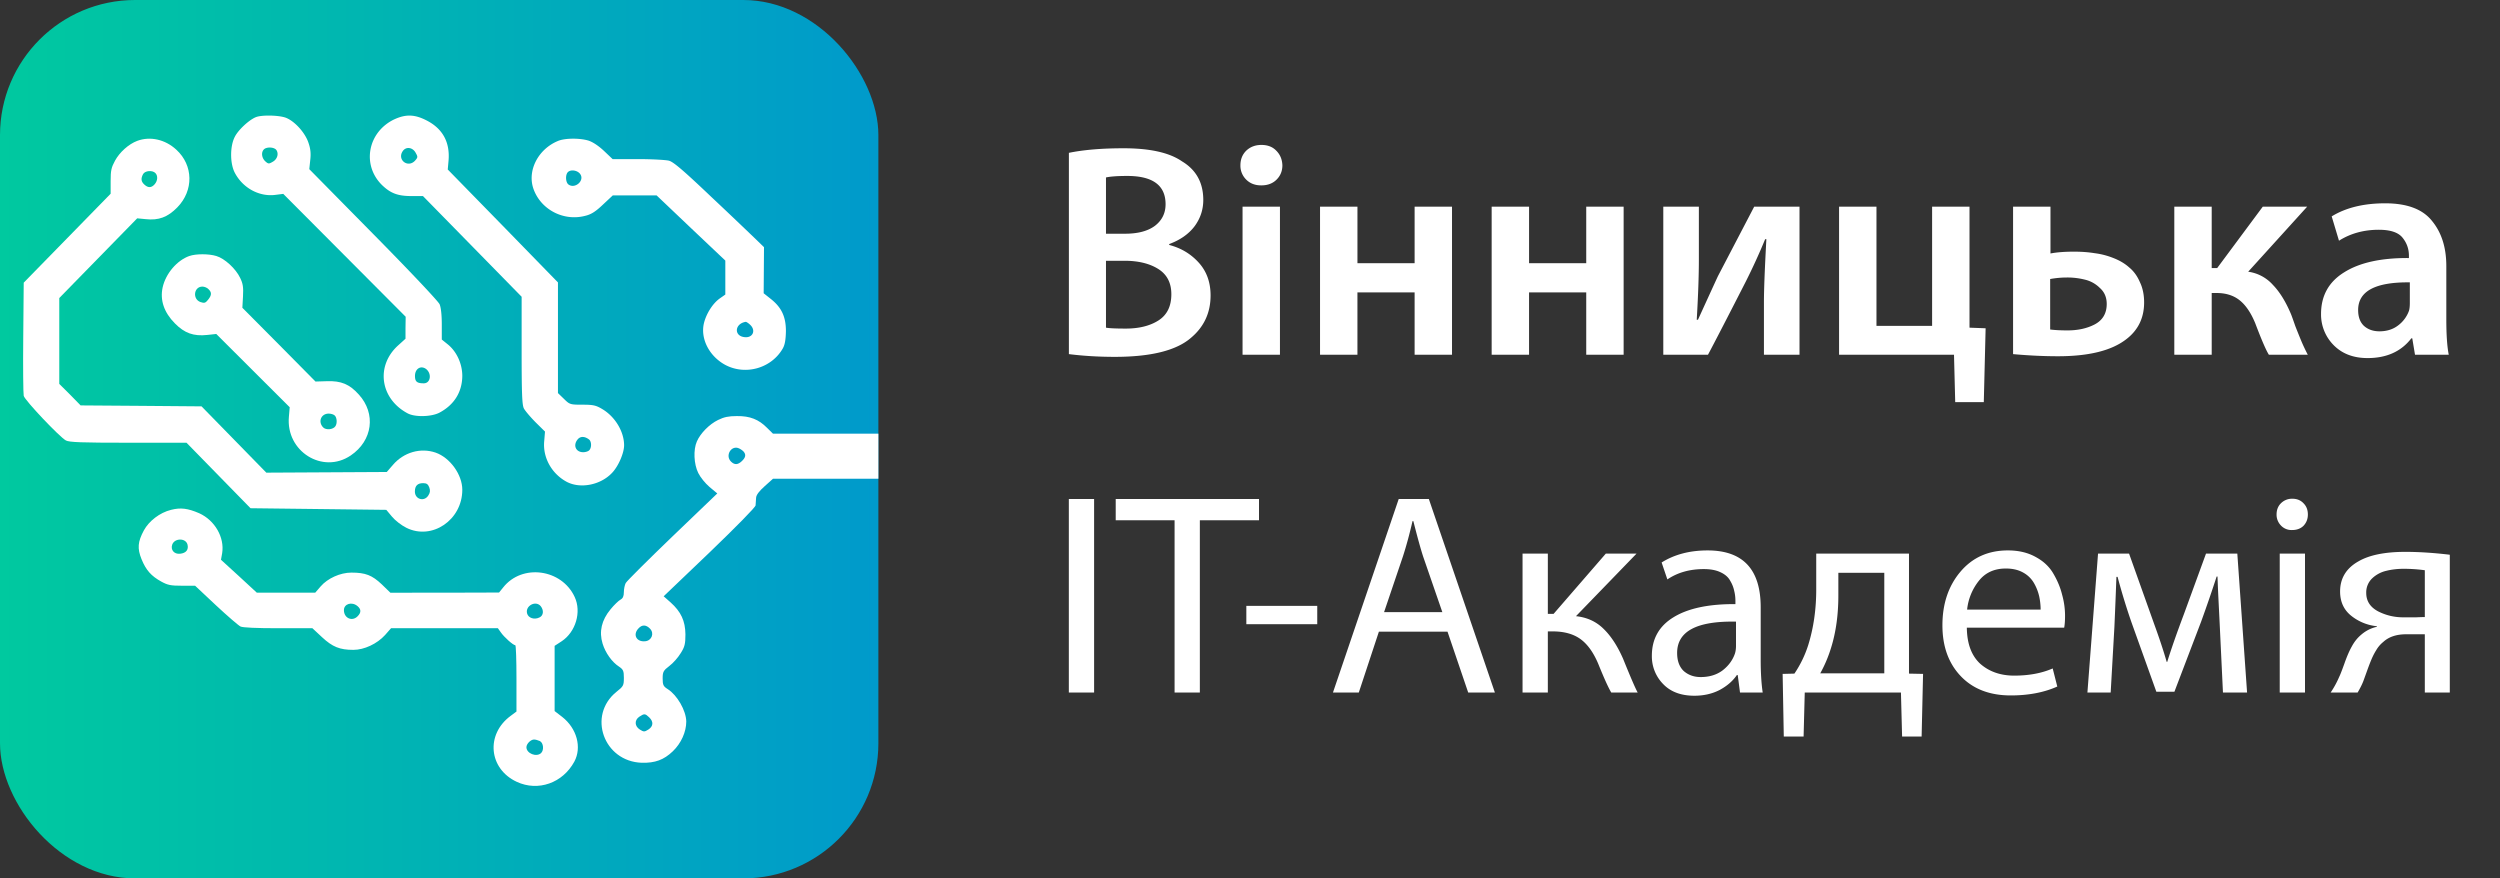 <svg xmlns="http://www.w3.org/2000/svg" width="148" height="52" fill="none"><rect width="100%" height="100%" fill="#333333" stroke="none"/><rect width="52" height="52" fill="url(#a)" rx="8"/><path fill="#fff" d="M23.338 7.067c-1.57.753-1.934 2.7-.72 3.891.505.487.935.649 1.74.649h.681l2.926 2.985 2.916 2.976v3.176c0 2.565.028 3.223.131 3.433.075.143.383.506.692.82l.56.553-.046.563c-.094.973.44 1.927 1.318 2.404.813.438 2.019.2 2.7-.525.375-.39.72-1.192.711-1.65-.01-.801-.533-1.669-1.28-2.117-.384-.23-.542-.267-1.187-.267-.72 0-.757-.01-1.094-.344l-.355-.343V16.72l-3.262-3.348-3.262-3.338.047-.524c.093-1.088-.346-1.889-1.29-2.375-.72-.372-1.243-.382-1.926-.067Zm1.271 1.984c.131.229.131.267-.028.448-.42.477-1.093-.038-.738-.553.196-.286.589-.229.767.105Zm10.273 16.976c.14.124.15.477 0 .63-.066.067-.225.114-.356.114-.448 0-.626-.429-.308-.782.159-.171.411-.162.664.038ZM15.144 6.937c-.401.162-1.036.75-1.242 1.159-.29.55-.29 1.567-.009 2.118.476.921 1.466 1.453 2.428 1.32l.448-.057 3.623 3.637 3.624 3.637-.01.656v.645l-.43.39c-1.344 1.206-1.082 3.153.552 4.026.439.238 1.41.21 1.886-.038.878-.465 1.345-1.225 1.354-2.174 0-.713-.327-1.434-.85-1.862l-.364-.294v-.893c0-.541-.046-1.006-.13-1.196-.075-.171-1.747-1.947-3.922-4.15l-3.792-3.847.056-.531c.047-.39.019-.675-.103-1.026-.205-.627-.877-1.349-1.41-1.51-.457-.133-1.391-.143-1.709-.01Zm1.205 1.928c.168.219.075.56-.205.713-.224.132-.262.132-.44-.029-.214-.2-.252-.532-.083-.703.158-.161.588-.142.728.02Zm8.89 12.992c.336.285.243.835-.15.835-.4 0-.522-.095-.522-.436 0-.437.355-.646.672-.4ZM33.034 8.344c-1.18.486-1.828 1.757-1.455 2.832.433 1.233 1.789 1.943 3.076 1.598.354-.084.62-.262 1.042-.664l.58-.542h2.594l2.034 1.934 2.034 1.925v2.01l-.344.242c-.412.3-.786.898-.923 1.458-.216.916.314 1.953 1.267 2.467 1.2.636 2.742.196 3.41-.99.118-.215.167-.514.177-1.01 0-.85-.255-1.401-.894-1.906l-.423-.336.01-1.364.01-1.365-.481-.467a306.117 306.117 0 0 0-2.644-2.514c-1.631-1.55-2.24-2.074-2.506-2.14-.187-.046-1.012-.093-1.837-.093h-1.494l-.521-.495c-.334-.309-.678-.533-.934-.608-.53-.15-1.375-.14-1.778.028Zm1.316 1.963c.276.392-.324.906-.707.607-.167-.14-.177-.58-.02-.729.177-.168.57-.103.727.122Zm10.063 8.924c.354.336.148.785-.334.728-.648-.065-.59-.803.07-.906.038 0 .156.075.264.178Z"/><path fill="#fff" d="M8.122 8.34c-.505.19-1.039.67-1.31 1.167-.224.412-.262.584-.262 1.216v.746l-2.573 2.633-2.573 2.632-.028 3.235c-.019 1.771 0 3.331.028 3.465.066.268 2.115 2.432 2.498 2.642.206.106.908.134 3.696.134h3.443l1.89 1.934 1.9 1.943 4.014.048 4.023.048.337.402c.178.22.561.517.851.66 1.516.756 3.312-.46 3.312-2.25 0-.9-.73-1.904-1.58-2.2-.89-.307-1.89-.02-2.527.727l-.365.42-3.565.02-3.565.02-1.918-1.963-1.918-1.962-3.583-.03L4.772 24l-.627-.641-.636-.632v-5.083L5.82 15.28l2.302-2.355.496.048c.777.086 1.31-.115 1.88-.698.974-.996.955-2.49-.065-3.418-.655-.603-1.544-.804-2.311-.517Zm1.076 1.904c.16.163.14.46-.047.67-.187.21-.383.22-.608.01-.187-.172-.215-.345-.075-.613.112-.21.552-.249.73-.067Zm16.215 18.608c.065.192.056.306-.056.479-.244.392-.796.23-.796-.23 0-.345.16-.498.487-.498.206 0 .29.058.365.25Z"/><path fill="#fff" d="M11.21 15.154c-.733.26-1.4 1.041-1.582 1.86-.162.752.076 1.475.725 2.13.572.58 1.106.772 1.916.685l.534-.058 2.174 2.17 2.174 2.168-.048.56c-.19 2.053 2.003 3.421 3.662 2.294 1.297-.878 1.506-2.478.477-3.606-.553-.617-1.05-.819-1.888-.79l-.677.02-2.165-2.189-2.164-2.178.038-.675c.029-.54 0-.752-.172-1.1-.257-.539-.915-1.146-1.41-1.29-.449-.136-1.202-.136-1.593 0Zm1.135 1.967c.2.192.191.356-.028.626-.153.193-.22.212-.448.135-.487-.173-.4-.916.114-.916.115 0 .286.068.362.155Zm7.476 7.48c.124.125.152.453.038.626-.124.203-.553.251-.725.078-.324-.328-.133-.82.325-.82.133 0 .295.048.362.116ZM42.514 24.86c-.53.258-1.048.793-1.258 1.27-.22.496-.18 1.345.08 1.87.12.248.42.62.669.83l.459.382-2.656 2.547c-1.458 1.403-2.706 2.644-2.766 2.758-.06.115-.11.363-.11.544 0 .239-.06.363-.2.439-.109.057-.379.315-.588.572-.53.64-.69 1.317-.47 2.033.17.553.56 1.097.979 1.364.24.163.28.248.28.659 0 .458-.03.505-.44.83-1.727 1.393-.759 4.122 1.498 4.198.789.02 1.308-.171 1.837-.677.5-.477.799-1.155.799-1.765-.01-.65-.54-1.565-1.098-1.918-.26-.163-.3-.248-.3-.63 0-.391.04-.468.4-.744.22-.162.519-.506.668-.754.24-.372.28-.553.28-1.117-.01-.791-.26-1.335-.879-1.889l-.41-.362 2.717-2.596c1.557-1.498 2.725-2.681 2.725-2.786.01-.105.02-.305.03-.448.01-.172.18-.392.51-.688l.489-.439H52V25.672h-6.241l-.35-.344c-.489-.496-1.008-.706-1.787-.696-.489 0-.759.057-1.108.229Zm1.528 1.9c.13.171.09.333-.12.534-.24.229-.43.238-.64.038-.379-.363.02-1.011.48-.782.12.057.24.152.28.21ZM38.48 37.217c.27.277.1.707-.28.745-.519.057-.758-.391-.399-.764.21-.229.45-.219.68.02Zm-.05 5.249c.27.257.25.534-.05.725-.23.143-.27.143-.499 0-.32-.2-.33-.563-.03-.764.29-.19.34-.19.58.039ZM10.126 30.183c-.668.165-1.306.66-1.61 1.217-.364.677-.393 1.07-.138 1.702.265.65.57.997 1.169 1.327.383.21.56.246 1.227.246h.776l1.238 1.162c.678.632 1.336 1.199 1.454 1.254.137.064.952.1 2.229.1h2.023l.57.531c.619.576 1.05.75 1.856.75.638 0 1.405-.357 1.876-.878l.354-.403H29.475l.176.247c.187.275.727.76.855.76.04 0 .069.887.069 1.967v1.958l-.344.256c-1.493 1.098-1.297 3.138.363 3.906 1.258.586 2.72.074 3.408-1.198.452-.842.148-1.967-.717-2.644l-.451-.348v-3.86l.422-.275c.825-.549 1.179-1.73.766-2.617-.766-1.665-3.113-1.985-4.233-.567l-.245.302-3.212.01H23.11l-.51-.495c-.57-.54-.963-.695-1.798-.695-.658 0-1.404.338-1.817.814l-.324.375h-3.457l-1.06-.979-1.062-.97.07-.393c.147-.933-.433-1.94-1.356-2.36-.678-.293-1.1-.348-1.67-.202Zm.973 2.05c.078.31-.079.512-.442.549-.344.036-.57-.229-.462-.54.137-.393.796-.403.903-.01Zm10.067 3.65c.216.183.226.375.01.595-.325.338-.816.119-.816-.357 0-.375.472-.522.806-.238Zm10.843 0c.196.247.167.558-.07.668-.303.156-.667.037-.736-.238-.118-.448.511-.787.806-.43Zm-.05 7.987c.217.11.256.54.07.714-.276.256-.865.018-.865-.348 0-.201.255-.457.452-.457.088 0 .236.045.344.091Z"/><path fill="#fff" d="M63.278 20.964V9.048c.876-.18 1.956-.27 3.24-.27 1.56 0 2.712.258 3.456.774.84.504 1.26 1.266 1.26 2.286 0 .576-.174 1.098-.522 1.566-.348.456-.846.804-1.494 1.044v.054c.696.18 1.278.528 1.746 1.044.468.516.702 1.164.702 1.944 0 1.02-.384 1.854-1.152 2.502-.864.756-2.37 1.134-4.518 1.134-.948 0-1.854-.054-2.718-.162Zm2.196-10.458v3.33h1.134c.756 0 1.344-.156 1.764-.468.42-.324.63-.75.63-1.278 0-1.116-.756-1.674-2.268-1.674-.576 0-.996.03-1.26.09Zm0 4.932v3.96c.192.036.582.054 1.17.054.792 0 1.44-.162 1.944-.486.504-.324.756-.84.756-1.548 0-.672-.258-1.17-.774-1.494-.516-.324-1.182-.486-1.998-.486h-1.098ZM75.774 21h-2.215v-8.766h2.214V21Zm-1.099-10.026h-.018c-.36 0-.654-.114-.882-.342a1.15 1.15 0 0 1-.342-.846c0-.348.114-.636.342-.864.24-.228.54-.342.9-.342.372 0 .666.114.882.342.228.228.348.516.36.864 0 .336-.114.618-.342.846-.228.228-.528.342-.9.342Zm3.472 1.26h2.214v3.348h3.384v-3.348h2.214V21h-2.214v-3.69H80.36V21h-2.214v-8.766Zm10.16 0h2.214v3.348h3.384v-3.348h2.214V21h-2.214v-3.69H90.52V21h-2.214v-8.766Zm10.16 0h2.106v3.132c0 .948-.042 2.136-.126 3.564h.072c.756-1.656 1.152-2.52 1.188-2.592l2.142-4.104h2.682V21h-2.106v-3.132c0-.708.048-1.944.144-3.708h-.072a36.59 36.59 0 0 1-1.152 2.52c-1.104 2.16-1.848 3.6-2.232 4.32h-2.646v-8.766Zm10.406 0h2.214v7.056h3.294v-7.056h2.214v7.164l.954.036-.108 4.374h-1.692L115.677 21h-6.804v-8.766Zm10.301 0h2.214v2.772c.372-.072.84-.108 1.404-.108.432 0 .834.03 1.206.09.384.048.756.144 1.116.288.372.144.684.33.936.558.264.216.474.504.63.864.168.348.252.75.252 1.206 0 .924-.36 1.656-1.08 2.196-.864.66-2.202.99-4.014.99-.852 0-1.74-.042-2.664-.126v-8.73Zm2.196 4.284v2.988c.276.036.618.054 1.026.054.624 0 1.164-.12 1.62-.36.468-.252.702-.654.702-1.206 0-.396-.138-.714-.414-.954a1.845 1.845 0 0 0-.882-.486 4.225 4.225 0 0 0-1.062-.126c-.324 0-.654.03-.99.09Zm7.349-4.284h2.214v3.636h.324l2.7-3.636h2.628l-3.492 3.852a2.392 2.392 0 0 1 1.458.774c.408.42.768 1.002 1.08 1.746.048.12.132.354.252.702.132.336.258.648.378.936.12.276.24.528.36.756h-2.304c-.168-.264-.438-.888-.81-1.872-.252-.612-.558-1.062-.918-1.35-.36-.288-.816-.432-1.368-.432h-.288V21h-2.214v-8.766Zm16.103 3.51v3.15c0 .924.048 1.626.144 2.106h-1.998l-.162-.972h-.054c-.6.78-1.464 1.17-2.592 1.17-.84 0-1.512-.258-2.016-.774a2.57 2.57 0 0 1-.738-1.836c0-1.08.456-1.902 1.368-2.466.912-.576 2.19-.858 3.834-.846v-.144c0-.396-.126-.75-.378-1.062-.252-.312-.72-.468-1.404-.468-.888 0-1.674.216-2.358.648l-.432-1.44c.84-.516 1.896-.774 3.168-.774 1.296 0 2.22.348 2.772 1.044.564.684.846 1.572.846 2.664Zm-2.16 2.178v-1.206c-2.04-.024-3.06.522-3.06 1.638 0 .408.114.72.342.936.24.216.546.324.918.324.432 0 .798-.114 1.098-.342a1.88 1.88 0 0 0 .648-.864c.036-.108.054-.27.054-.486Zm-79.387 11.62h1.496V41h-1.496V29.542ZM69.535 41V30.8H66.05v-1.258h8.483V30.8h-3.502V41h-1.496Zm4.248-5.134h4.198v1.088h-4.198v-1.088Zm11.91 1.53H81.63L80.44 41h-1.53l3.893-11.458h1.785L88.498 41h-1.58l-1.225-3.604Zm-3.757-1.156h3.451l-1.139-3.298c-.147-.453-.34-1.15-.578-2.091h-.05c-.17.748-.358 1.44-.562 2.074l-1.122 3.315Zm8.2-3.468h1.496v3.57h.34l3.094-3.57h1.819l-3.588 3.706c.647.068 1.185.312 1.615.731.442.42.834 1.014 1.173 1.785.454 1.122.743 1.79.868 2.006h-1.565c-.17-.283-.425-.844-.764-1.683-.284-.68-.635-1.173-1.054-1.479-.42-.306-.97-.459-1.65-.459h-.288V41h-1.497v-8.228Zm14.097 3.179v3.077c0 .793.04 1.45.119 1.972h-1.343l-.136-1.037h-.051c-.238.351-.578.646-1.02.884-.442.227-.94.34-1.496.34-.793 0-1.41-.232-1.853-.697a2.333 2.333 0 0 1-.663-1.666c0-.997.425-1.757 1.275-2.278.862-.533 2.086-.793 3.672-.782v-.17c0-.215-.022-.414-.068-.595a1.883 1.883 0 0 0-.238-.612c-.113-.215-.306-.385-.578-.51-.26-.125-.589-.187-.986-.187-.838 0-1.558.204-2.159.612l-.34-1.003c.76-.476 1.666-.714 2.72-.714 2.097 0 3.145 1.122 3.145 3.366Zm-1.462 2.278v-1.428c-2.323-.045-3.485.572-3.485 1.853 0 .465.13.822.391 1.071.272.238.607.357 1.003.357.51 0 .941-.13 1.292-.391.352-.272.595-.6.731-.986.046-.136.068-.295.068-.476Zm4.75-5.457h5.491v7.106l.833.017-.085 3.706h-1.156L112.536 41h-5.695l-.068 2.601H105.6l-.068-3.706.697-.017a6.562 6.562 0 0 0 .816-1.683c.318-1.02.476-2.12.476-3.298v-2.125Zm1.309 1.139v1.343c0 1.133-.141 2.159-.425 3.077a7.843 7.843 0 0 1-.646 1.53h3.791v-5.95h-2.72Zm13.369 3.247h-5.763c.011.952.277 1.666.799 2.142.532.465 1.201.697 2.006.697.872 0 1.632-.142 2.278-.425l.272 1.071c-.782.351-1.7.527-2.754.527-1.247 0-2.233-.38-2.958-1.139-.726-.76-1.088-1.762-1.088-3.009 0-1.27.351-2.323 1.054-3.162.714-.85 1.654-1.275 2.822-1.275.634 0 1.184.13 1.649.391.464.25.816.584 1.054 1.003.238.408.408.822.51 1.241.113.408.17.822.17 1.241 0 .295-.017.527-.051.697Zm-5.746-1.071h4.352c0-.26-.029-.521-.085-.782a2.818 2.818 0 0 0-.306-.782 1.65 1.65 0 0 0-.646-.629c-.284-.159-.624-.238-1.02-.238-.692 0-1.23.25-1.615.748a3.28 3.28 0 0 0-.68 1.683ZM123.575 41l.629-8.228h1.836l1.479 4.148c.318.873.567 1.626.748 2.261h.034c.227-.737.556-1.677.986-2.822l1.309-3.587h1.853l.578 8.228h-1.428l-.187-3.927c-.011-.25-.034-.708-.068-1.377a97.353 97.353 0 0 1-.068-1.564h-.051a81.923 81.923 0 0 1-.918 2.669l-1.581 4.148h-1.071l-1.462-4.08a38.31 38.31 0 0 1-.833-2.72h-.068a339.569 339.569 0 0 1-.119 2.958L124.952 41h-1.377Zm12.881 0h-1.496v-8.228h1.496V41Zm-.765-9.622h-.017a.847.847 0 0 1-.646-.272.912.912 0 0 1-.255-.646c0-.272.085-.493.255-.663a.922.922 0 0 1 .68-.272c.272 0 .493.09.663.272.17.17.255.391.255.663 0 .26-.085.482-.255.663-.17.17-.397.255-.68.255Zm9.337 1.462V41h-1.479v-3.451h-1.105c-.578 0-1.031.153-1.36.459a1.737 1.737 0 0 0-.408.476 3.772 3.772 0 0 0-.289.561c-.068.159-.153.38-.255.663l-.221.612c-.079.204-.193.43-.34.68h-1.598a5.61 5.61 0 0 0 .51-.935c.057-.113.159-.374.306-.782.147-.42.295-.76.442-1.02.147-.272.329-.499.544-.68.272-.238.584-.397.935-.476v-.034a2.892 2.892 0 0 1-1.53-.629c-.431-.351-.646-.827-.646-1.428 0-.782.363-1.377 1.088-1.785.646-.374 1.57-.561 2.771-.561.805 0 1.683.057 2.635.17Zm-1.479 3.689v-2.771a9.25 9.25 0 0 0-1.241-.085c-.374 0-.72.04-1.037.119a1.807 1.807 0 0 0-.833.442 1.145 1.145 0 0 0-.357.867c0 .476.232.839.697 1.088.465.238.963.357 1.496.357h.748c.261-.011.436-.017.527-.017Z"/><defs><linearGradient id="a" x1="0" x2="52" y1="26.491" y2="26.491" gradientUnits="userSpaceOnUse"><stop stop-color="#00C99F"/><stop offset="1" stop-color="#009ACB"/></linearGradient></defs></svg>